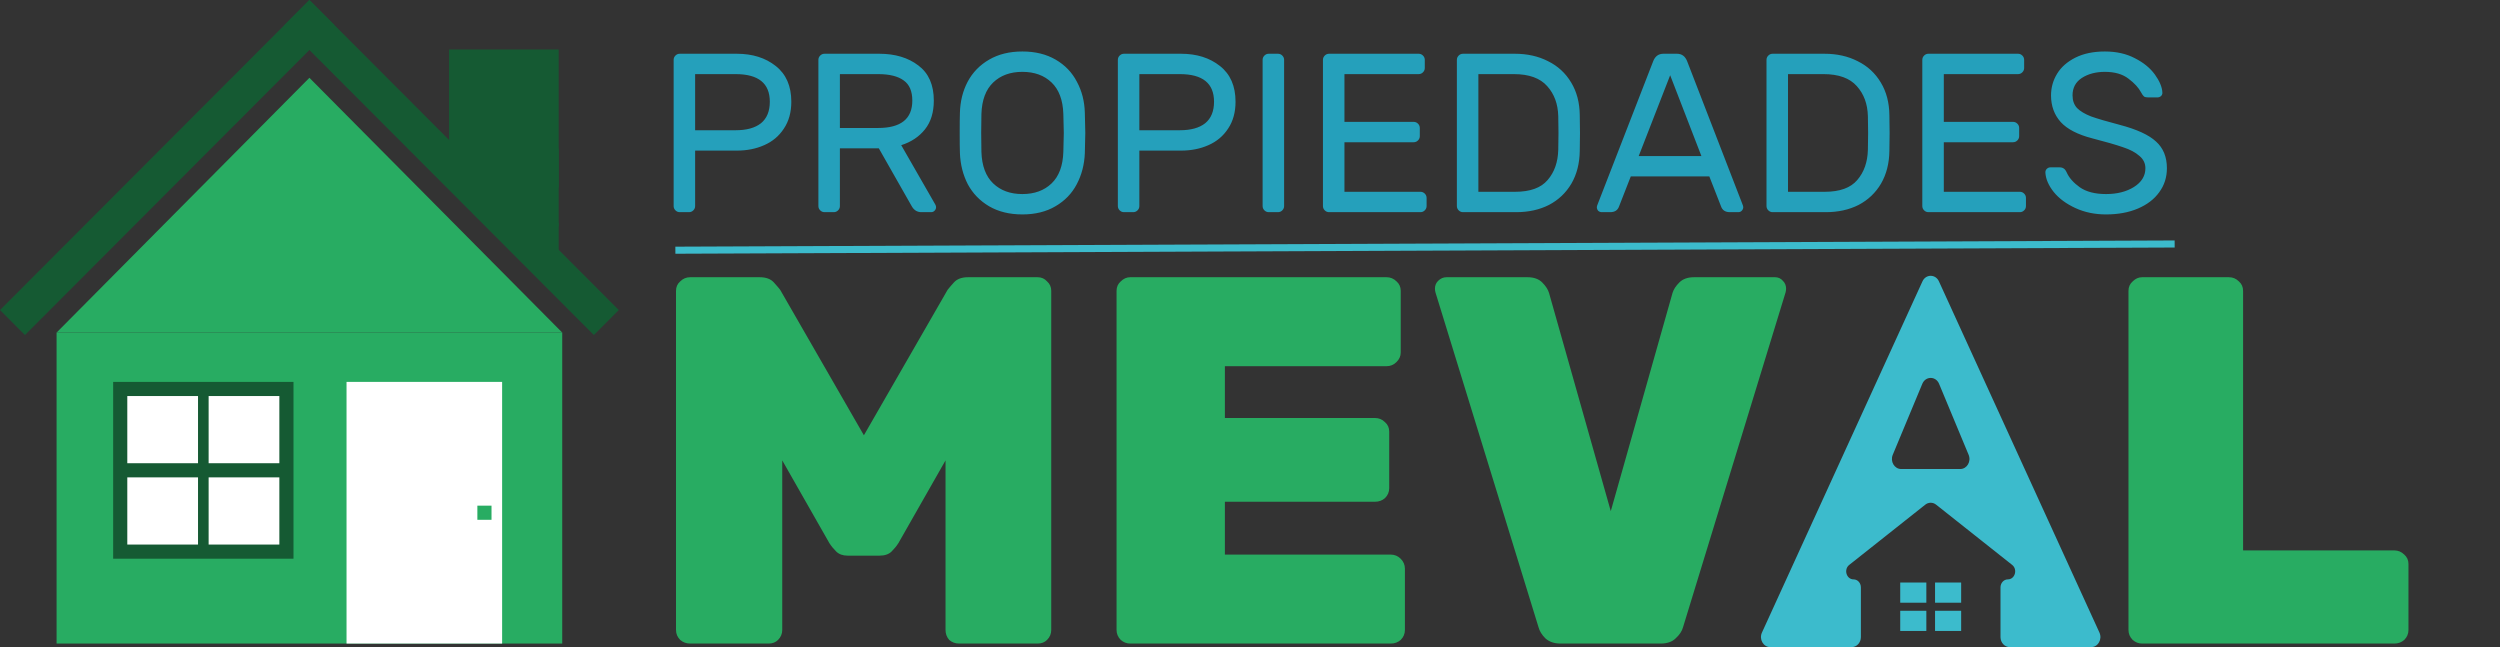 <svg width="707" height="183" viewBox="0 0 707 183" fill="none" xmlns="http://www.w3.org/2000/svg">
<rect x="0" y="0" width="707" height="183" fill="#333333" stroke="none"/>
<path d="M195.172 182C194.087 182 193.149 181.655 192.36 180.964C191.571 180.175 191.176 179.237 191.176 178.152V82.248C191.176 81.163 191.571 80.275 192.36 79.584C193.149 78.795 194.087 78.4 195.172 78.4H214.856C216.632 78.4 217.964 78.893 218.852 79.88C219.74 80.867 220.332 81.557 220.628 81.952L244.308 123.096L267.988 81.952C268.284 81.557 268.876 80.867 269.764 79.88C270.652 78.893 271.984 78.4 273.76 78.4H293.444C294.529 78.4 295.417 78.795 296.108 79.584C296.897 80.275 297.292 81.163 297.292 82.248V178.152C297.292 179.237 296.897 180.175 296.108 180.964C295.417 181.655 294.529 182 293.444 182H271.244C270.159 182 269.221 181.655 268.432 180.964C267.741 180.175 267.396 179.237 267.396 178.152V130.2L254.076 153.584C253.583 154.373 252.941 155.163 252.152 155.952C251.363 156.741 250.228 157.136 248.748 157.136H239.72C238.339 157.136 237.253 156.741 236.464 155.952C235.675 155.163 235.033 154.373 234.54 153.584L221.22 130.2V178.152C221.22 179.237 220.825 180.175 220.036 180.964C219.345 181.655 218.457 182 217.372 182H195.172ZM319.61 182C318.623 182 317.735 181.655 316.946 180.964C316.157 180.175 315.762 179.237 315.762 178.152V82.248C315.762 81.163 316.157 80.275 316.946 79.584C317.735 78.795 318.623 78.4 319.61 78.4H392.13C393.215 78.4 394.153 78.795 394.942 79.584C395.731 80.275 396.126 81.163 396.126 82.248V99.712C396.126 100.699 395.731 101.587 394.942 102.376C394.153 103.165 393.215 103.56 392.13 103.56H346.398V118.212H388.874C389.959 118.212 390.897 118.607 391.686 119.396C392.475 120.087 392.87 120.975 392.87 122.06V138.044C392.87 139.129 392.475 140.067 391.686 140.856C390.897 141.547 389.959 141.892 388.874 141.892H346.398V156.84H393.314C394.399 156.84 395.337 157.235 396.126 158.024C396.915 158.813 397.31 159.751 397.31 160.836V178.152C397.31 179.237 396.915 180.175 396.126 180.964C395.337 181.655 394.399 182 393.314 182H319.61ZM441.32 182C439.544 182 438.114 181.507 437.028 180.52C436.042 179.533 435.4 178.497 435.104 177.412L405.948 82.692C405.85 82.297 405.8 81.952 405.8 81.656C405.8 80.768 406.096 80.028 406.688 79.436C407.379 78.745 408.168 78.4 409.056 78.4H431.996C433.772 78.4 435.154 78.893 436.14 79.88C437.127 80.867 437.768 81.853 438.064 82.84L455.528 144.556L472.992 82.84C473.288 81.853 473.93 80.867 474.916 79.88C475.903 78.893 477.284 78.4 479.06 78.4H502C502.888 78.4 503.628 78.745 504.22 79.436C504.812 80.028 505.108 80.768 505.108 81.656C505.108 81.952 505.059 82.297 504.96 82.692L475.952 177.412C475.656 178.497 474.966 179.533 473.88 180.52C472.894 181.507 471.463 182 469.588 182H441.32ZM605.782 182C604.795 182 603.907 181.655 603.118 180.964C602.328 180.175 601.934 179.237 601.934 178.152V82.248C601.934 81.163 602.328 80.275 603.118 79.584C603.907 78.795 604.795 78.4 605.782 78.4H630.35C631.435 78.4 632.372 78.795 633.162 79.584C633.951 80.275 634.346 81.163 634.346 82.248V155.656H677.118C678.203 155.656 679.14 156.051 679.93 156.84C680.719 157.531 681.114 158.419 681.114 159.504V178.152C681.114 179.237 680.719 180.175 679.93 180.964C679.14 181.655 678.203 182 677.118 182H605.782Z" fill="#28AC62"/>
<path d="M208.36 15.2C212.797 15.2 216.467 16.352 219.368 18.656C222.312 20.96 223.784 24.331 223.784 28.768C223.784 31.755 223.08 34.293 221.672 36.384C220.307 38.475 218.451 40.032 216.104 41.056C213.8 42.08 211.219 42.592 208.36 42.592H196.584V58.272C196.584 58.741 196.413 59.147 196.072 59.488C195.731 59.829 195.325 60 194.856 60H192.232C191.763 60 191.357 59.829 191.016 59.488C190.675 59.147 190.504 58.741 190.504 58.272V16.928C190.504 16.459 190.675 16.053 191.016 15.712C191.357 15.371 191.763 15.2 192.232 15.2H208.36ZM208.04 36.832C211.155 36.832 213.544 36.171 215.208 34.848C216.872 33.483 217.704 31.456 217.704 28.768C217.704 23.563 214.483 20.96 208.04 20.96H196.584V36.832H208.04ZM248.658 15.2C253.138 15.2 256.828 16.309 259.729 18.528C262.631 20.704 264.082 24.011 264.082 28.448C264.082 31.776 263.25 34.485 261.586 36.576C259.922 38.667 257.682 40.16 254.866 41.056L264.53 57.888C264.658 58.144 264.722 58.379 264.722 58.592C264.722 58.976 264.572 59.317 264.274 59.616C264.018 59.872 263.698 60 263.314 60H260.562C259.367 60 258.45 59.424 257.81 58.272L248.53 41.952H237.522V58.272C237.522 58.741 237.351 59.147 237.01 59.488C236.668 59.829 236.263 60 235.794 60H233.17C232.7 60 232.295 59.829 231.954 59.488C231.612 59.147 231.442 58.741 231.442 58.272V16.928C231.442 16.459 231.612 16.053 231.954 15.712C232.295 15.371 232.7 15.2 233.17 15.2H248.658ZM248.338 36.192C254.78 36.192 258.002 33.611 258.002 28.448C258.002 25.803 257.191 23.904 255.57 22.752C253.948 21.557 251.538 20.96 248.338 20.96H237.522V36.192H248.338ZM289.129 14.56C292.756 14.56 295.892 15.328 298.537 16.864C301.182 18.4 303.188 20.491 304.553 23.136C305.961 25.739 306.708 28.661 306.793 31.904C306.878 34.464 306.921 36.363 306.921 37.6C306.921 38.837 306.878 40.736 306.793 43.296C306.665 46.539 305.897 49.483 304.489 52.128C303.124 54.731 301.118 56.8 298.473 58.336C295.87 59.872 292.756 60.64 289.129 60.64C285.502 60.64 282.366 59.872 279.721 58.336C277.118 56.8 275.113 54.731 273.705 52.128C272.34 49.483 271.593 46.539 271.465 43.296C271.422 42.016 271.401 40.117 271.401 37.6C271.401 35.083 271.422 33.184 271.465 31.904C271.55 28.661 272.276 25.739 273.641 23.136C275.049 20.491 277.076 18.4 279.721 16.864C282.366 15.328 285.502 14.56 289.129 14.56ZM289.129 20.32C285.716 20.32 282.964 21.323 280.873 23.328C278.782 25.333 277.673 28.299 277.545 32.224C277.502 33.504 277.481 35.296 277.481 37.6C277.481 39.904 277.502 41.696 277.545 42.976C277.673 46.901 278.782 49.867 280.873 51.872C282.964 53.877 285.716 54.88 289.129 54.88C292.542 54.88 295.294 53.877 297.385 51.872C299.476 49.867 300.585 46.901 300.713 42.976C300.798 40.416 300.841 38.624 300.841 37.6C300.841 36.576 300.798 34.784 300.713 32.224C300.585 28.299 299.476 25.333 297.385 23.328C295.294 21.323 292.542 20.32 289.129 20.32ZM333.985 15.2C338.422 15.2 342.092 16.352 344.993 18.656C347.937 20.96 349.409 24.331 349.409 28.768C349.409 31.755 348.705 34.293 347.297 36.384C345.932 38.475 344.076 40.032 341.729 41.056C339.425 42.08 336.844 42.592 333.985 42.592H322.209V58.272C322.209 58.741 322.038 59.147 321.697 59.488C321.356 59.829 320.95 60 320.481 60H317.857C317.388 60 316.982 59.829 316.641 59.488C316.3 59.147 316.129 58.741 316.129 58.272V16.928C316.129 16.459 316.3 16.053 316.641 15.712C316.982 15.371 317.388 15.2 317.857 15.2H333.985ZM333.665 36.832C336.78 36.832 339.169 36.171 340.833 34.848C342.497 33.483 343.329 31.456 343.329 28.768C343.329 23.563 340.108 20.96 333.665 20.96H322.209V36.832H333.665ZM358.795 60C358.325 60 357.92 59.829 357.579 59.488C357.237 59.147 357.067 58.741 357.067 58.272V16.928C357.067 16.459 357.237 16.053 357.579 15.712C357.92 15.371 358.325 15.2 358.795 15.2H361.419C361.888 15.2 362.293 15.371 362.635 15.712C362.976 16.053 363.147 16.459 363.147 16.928V58.272C363.147 58.741 362.976 59.147 362.635 59.488C362.293 59.829 361.888 60 361.419 60H358.795ZM380.209 40.224V54.24H401.713C402.182 54.24 402.588 54.411 402.929 54.752C403.27 55.093 403.441 55.499 403.441 55.968V58.272C403.441 58.741 403.27 59.147 402.929 59.488C402.588 59.829 402.182 60 401.713 60H375.857C375.388 60 374.982 59.829 374.641 59.488C374.3 59.147 374.129 58.741 374.129 58.272V16.928C374.129 16.459 374.3 16.053 374.641 15.712C374.982 15.371 375.388 15.2 375.857 15.2H401.201C401.67 15.2 402.076 15.371 402.417 15.712C402.758 16.053 402.929 16.459 402.929 16.928V19.232C402.929 19.701 402.758 20.107 402.417 20.448C402.076 20.789 401.67 20.96 401.201 20.96H380.209V34.464H399.793C400.262 34.464 400.668 34.635 401.009 34.976C401.35 35.317 401.521 35.723 401.521 36.192V38.496C401.521 38.965 401.35 39.371 401.009 39.712C400.668 40.053 400.262 40.224 399.793 40.224H380.209ZM446.756 42.656C446.713 46.197 445.924 49.291 444.388 51.936C442.852 54.539 440.74 56.544 438.052 57.952C435.364 59.317 432.271 60 428.772 60H413.732C413.263 60 412.857 59.829 412.516 59.488C412.175 59.147 412.004 58.741 412.004 58.272V16.928C412.004 16.459 412.175 16.053 412.516 15.712C412.857 15.371 413.263 15.2 413.732 15.2H428.388C431.929 15.2 435.065 15.904 437.796 17.312C440.569 18.677 442.745 20.683 444.324 23.328C445.903 25.931 446.713 29.003 446.756 32.544C446.799 33.824 446.82 35.509 446.82 37.6C446.82 39.691 446.799 41.376 446.756 42.656ZM418.084 20.96V54.24H428.452C432.719 54.24 435.791 53.131 437.668 50.912C439.588 48.693 440.591 45.835 440.676 42.336C440.719 41.056 440.74 39.477 440.74 37.6C440.74 35.723 440.719 34.144 440.676 32.864C440.591 29.408 439.545 26.571 437.54 24.352C435.535 22.091 432.399 20.96 428.132 20.96H418.084ZM461.187 49.888L457.859 58.4C457.475 59.467 456.643 60 455.363 60H452.995C452.611 60 452.269 59.872 451.971 59.616C451.715 59.317 451.587 58.976 451.587 58.592C451.587 58.379 451.672 58.08 451.843 57.696L467.523 17.312C468.077 15.904 469.037 15.2 470.403 15.2H474.243C475.608 15.2 476.568 15.904 477.123 17.312L492.739 57.696C492.909 58.08 492.995 58.379 492.995 58.592C492.995 58.976 492.845 59.317 492.547 59.616C492.291 59.872 491.971 60 491.587 60H489.219C487.939 60 487.106 59.467 486.722 58.4L483.395 49.888H461.187ZM481.155 44.128L472.323 21.28L463.427 44.128H481.155ZM534.319 42.656C534.276 46.197 533.487 49.291 531.951 51.936C530.415 54.539 528.303 56.544 525.615 57.952C522.927 59.317 519.833 60 516.335 60H501.295C500.825 60 500.42 59.829 500.079 59.488C499.737 59.147 499.567 58.741 499.567 58.272V16.928C499.567 16.459 499.737 16.053 500.079 15.712C500.42 15.371 500.825 15.2 501.295 15.2H515.951C519.492 15.2 522.628 15.904 525.359 17.312C528.132 18.677 530.308 20.683 531.887 23.328C533.465 25.931 534.276 29.003 534.319 32.544C534.361 33.824 534.383 35.509 534.383 37.6C534.383 39.691 534.361 41.376 534.319 42.656ZM505.647 20.96V54.24H516.015C520.281 54.24 523.353 53.131 525.231 50.912C527.151 48.693 528.153 45.835 528.239 42.336C528.281 41.056 528.303 39.477 528.303 37.6C528.303 35.723 528.281 34.144 528.239 32.864C528.153 29.408 527.108 26.571 525.103 24.352C523.097 22.091 519.961 20.96 515.695 20.96H505.647ZM549.709 40.224V54.24H571.213C571.682 54.24 572.088 54.411 572.429 54.752C572.77 55.093 572.941 55.499 572.941 55.968V58.272C572.941 58.741 572.77 59.147 572.429 59.488C572.088 59.829 571.682 60 571.213 60H545.357C544.888 60 544.482 59.829 544.141 59.488C543.8 59.147 543.629 58.741 543.629 58.272V16.928C543.629 16.459 543.8 16.053 544.141 15.712C544.482 15.371 544.888 15.2 545.357 15.2H570.701C571.17 15.2 571.576 15.371 571.917 15.712C572.258 16.053 572.429 16.459 572.429 16.928V19.232C572.429 19.701 572.258 20.107 571.917 20.448C571.576 20.789 571.17 20.96 570.701 20.96H549.709V34.464H569.293C569.762 34.464 570.168 34.635 570.509 34.976C570.85 35.317 571.021 35.723 571.021 36.192V38.496C571.021 38.965 570.85 39.371 570.509 39.712C570.168 40.053 569.762 40.224 569.293 40.224H549.709ZM611.52 26.144C611.563 26.528 611.435 26.869 611.136 27.168C610.837 27.424 610.496 27.552 610.112 27.552H607.488C606.976 27.552 606.592 27.467 606.336 27.296C606.08 27.083 605.803 26.699 605.504 26.144C604.821 24.821 603.627 23.52 601.92 22.24C600.256 20.96 598.037 20.32 595.264 20.32C592.704 20.32 590.528 20.896 588.736 22.048C586.987 23.2 586.112 24.843 586.112 26.976C586.112 28.427 586.539 29.621 587.392 30.56C588.288 31.456 589.611 32.245 591.36 32.928C593.152 33.568 595.84 34.357 599.424 35.296C604.288 36.576 607.723 38.155 609.728 40.032C611.776 41.867 612.8 44.384 612.8 47.584C612.8 50.144 612.075 52.405 610.624 54.368C609.216 56.331 607.211 57.867 604.608 58.976C602.005 60.085 598.997 60.64 595.584 60.64C592.427 60.64 589.547 60.043 586.944 58.848C584.341 57.653 582.293 56.139 580.8 54.304C579.307 52.427 578.517 50.571 578.432 48.736C578.432 48.352 578.56 48.032 578.816 47.776C579.115 47.477 579.456 47.328 579.84 47.328H582.464C582.933 47.328 583.317 47.435 583.616 47.648C583.915 47.819 584.192 48.181 584.448 48.736C585.131 50.272 586.368 51.68 588.16 52.96C589.995 54.24 592.469 54.88 595.584 54.88C598.699 54.88 601.323 54.219 603.456 52.896C605.632 51.531 606.72 49.76 606.72 47.584C606.72 46.176 606.144 45.003 604.992 44.064C603.883 43.083 602.347 42.272 600.384 41.632C598.421 40.949 595.541 40.117 591.744 39.136C587.605 38.069 584.619 36.533 582.784 34.528C580.949 32.48 580.032 29.963 580.032 26.976C580.032 24.757 580.608 22.709 581.76 20.832C582.912 18.955 584.64 17.44 586.944 16.288C589.248 15.136 592.021 14.56 595.264 14.56C598.507 14.56 601.344 15.2 603.776 16.48C606.208 17.717 608.085 19.253 609.408 21.088C610.731 22.923 611.435 24.608 611.52 26.144Z" fill="#25A0BB"/>
<line x1="190.996" y1="70.759" x2="614.992" y2="69" stroke="#3CBBCC" stroke-width="2"/>
<path fill-rule="evenodd" clip-rule="evenodd" d="M593.724 178.898C594.586 180.784 593.327 183 591.393 183H568.345C566.907 183 565.741 181.73 565.741 180.163V166.11C565.741 164.861 566.67 163.848 567.817 163.848C569.827 163.848 570.663 161.045 569.037 159.756L547.531 142.717C546.618 141.994 545.382 141.994 544.469 142.717L522.963 159.756C521.337 161.045 522.173 163.848 524.183 163.848C525.329 163.848 526.259 164.861 526.259 166.11V180.163C526.259 181.73 525.093 183 523.655 183H500.607C498.673 183 497.414 180.784 498.276 178.898L543.67 79.572C544.628 77.476 547.372 77.476 548.33 79.572L593.724 178.898ZM556.731 128.629C557.513 130.507 556.253 132.638 554.36 132.638H537.64C535.747 132.638 534.487 130.507 535.269 128.629L543.629 108.543C544.553 106.322 547.447 106.322 548.371 108.542L556.731 128.629Z" fill="#3CBBCC"/>
<path d="M537.385 172.728H544.769V178.435H537.385V172.728Z" fill="#3CBBCC"/>
<path d="M547.231 172.728H554.615V178.435H547.231V172.728Z" fill="#3CBBCC"/>
<path d="M537.385 164.739H544.769V170.446H537.385V164.739Z" fill="#3CBBCC"/>
<path d="M547.231 164.739H554.615V170.446H547.231V164.739Z" fill="#3CBBCC"/>
<path d="M16 94H159V182H16V94Z" fill="#28AC62"/>
<path d="M87.5 22L158.947 94H16.053L87.5 22Z" fill="#28AC62"/>
<path d="M87.498 0L94.555 7.071L7.056 94.752L0 87.681L87.498 0Z" fill="#155A33"/>
<path d="M87.502 0L80.445 7.071L167.944 94.752L175 87.681L87.502 0Z" fill="#155A33"/>
<path d="M127 14H158V53H127V14Z" fill="#155A33"/>
<path d="M140 42H158V64H140V42Z" fill="#155A33"/>
<path d="M151 63H158V72H151V63Z" fill="#155A33"/>
<rect x="32" y="108" width="51" height="50" fill="#155A33"/>
<rect x="36" y="112" width="20" height="19" fill="white"/>
<rect x="59" y="112" width="20" height="19" fill="white"/>
<rect x="36" y="135" width="20" height="19" fill="white"/>
<rect x="59" y="135" width="20" height="19" fill="white"/>
<rect x="98" y="108" width="44" height="74" fill="white"/>
<rect x="135" y="143" width="4" height="4" fill="#28AC62"/>
</svg>

